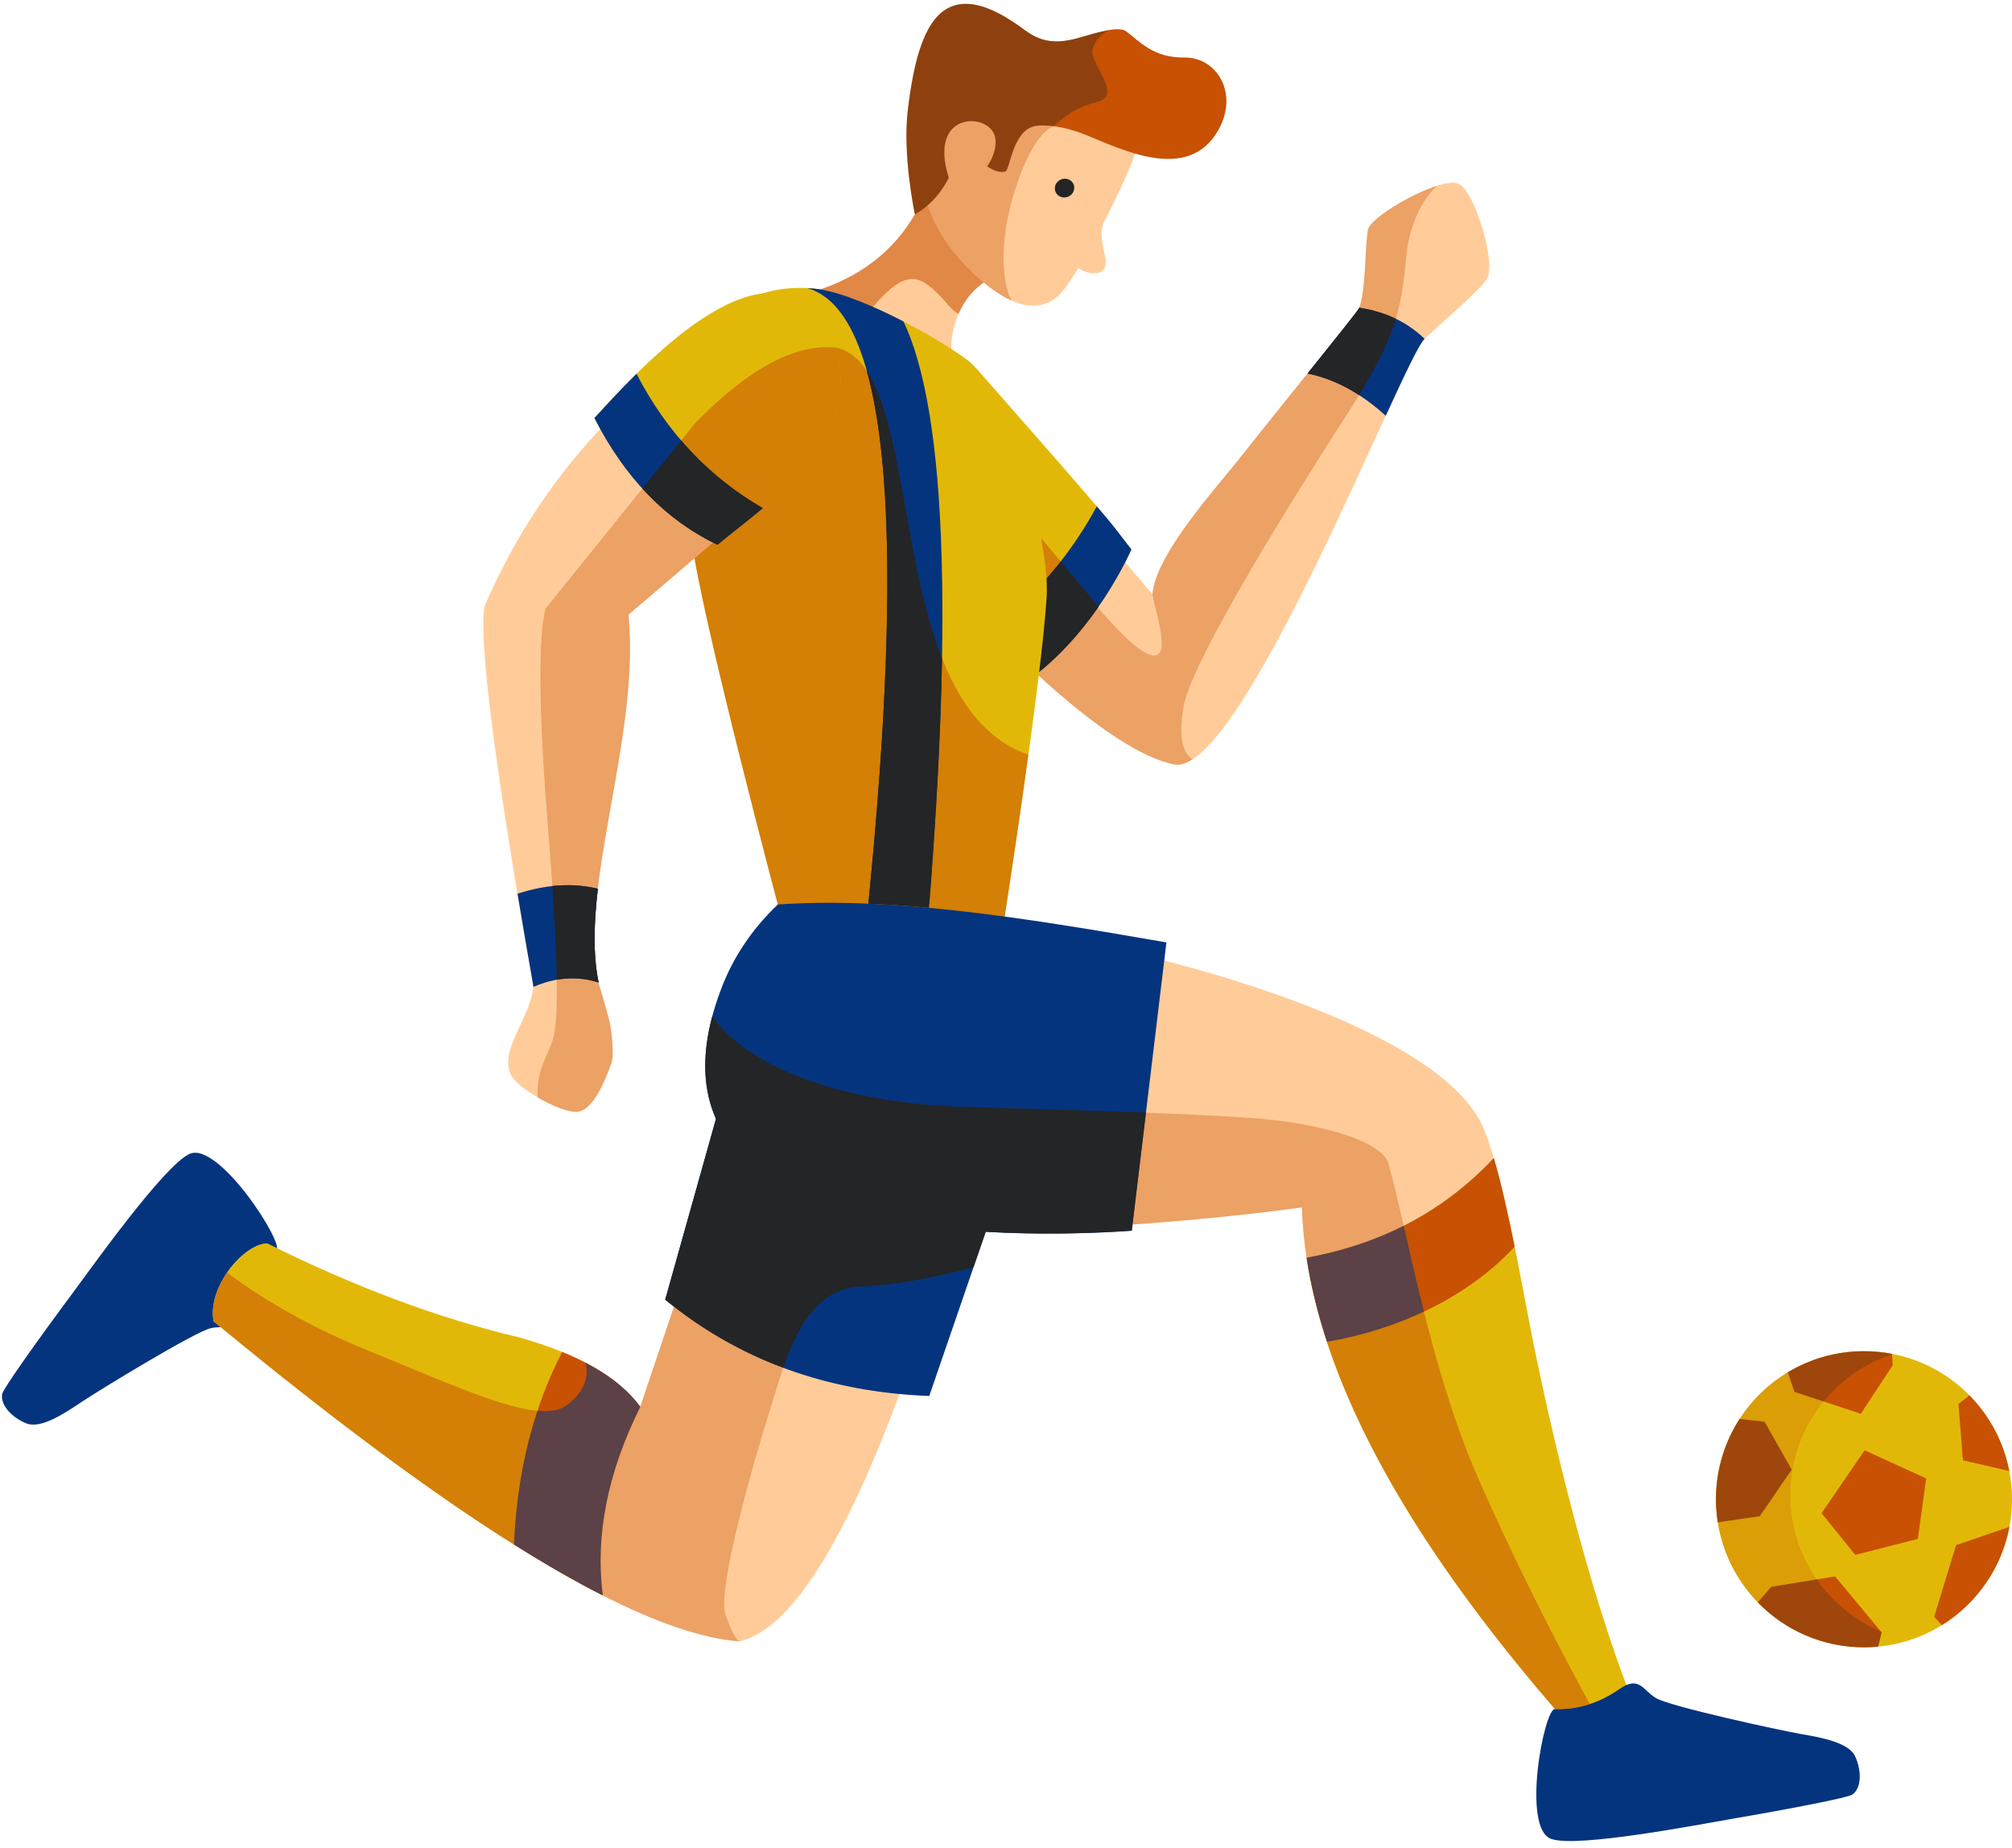 <?xml version="1.0" encoding="UTF-8"?><svg xmlns="http://www.w3.org/2000/svg" xmlns:xlink="http://www.w3.org/1999/xlink" height="384.2" preserveAspectRatio="xMidYMid meet" version="1.0" viewBox="-0.4 -0.8 418.4 384.2" width="418.4" zoomAndPan="magnify"><g id="change1_1"><path clip-rule="evenodd" d="M322.98,354.58c6.53,1.6,12.54,0.33,15.96-2.13 c-8.87-21.99-17.22-56.53-21.78-80.61c-2.74-14.46-5.5-29.13-8.87-37.61c-8.58-21.58-65.75-36.08-86.14-39.59 c2.62,39.83,3.93,59.75,3.93,59.75c15.96-0.92,30.71-2.3,44.25-4.13C271.25,280.23,288.8,315.01,322.98,354.58L322.98,354.58z" fill="#FC9" fill-rule="evenodd"/></g><g id="change2_1"><path clip-rule="evenodd" d="M322.98,354.58c6.53,1.6,12.54,0.33,15.96-2.13 c-8.87-21.99-17.22-56.53-21.78-80.61c-2.19-11.58-4.4-23.29-6.92-31.84c-10.26,10.97-23.24,17.87-38.94,20.73 C275.48,288.25,292.71,319.53,322.98,354.58L322.98,354.58z" fill="#E2B808" fill-rule="evenodd"/></g><g id="change3_1"><path clip-rule="evenodd" d="M314.57,258.42c-1.37-6.81-2.79-13.2-4.33-18.42 c-10.26,10.97-23.24,17.87-38.94,20.73c0.86,5.67,2.28,11.5,4.25,17.49C292.4,275.32,306.05,267.69,314.57,258.42L314.57,258.42z" fill="#C85103" fill-rule="evenodd"/></g><g id="change4_1"><path clip-rule="evenodd" d="M322.98,354.58c4.74,0.13,9.18-1.25,13.31-4.13 c4.13-2.89,4.84,0.06,7.62,1.81c2.78,1.74,26.03,6.78,30.17,7.49c4.13,0.71,9.95,1.74,11.3,4.65c1.36,2.91,1.36,6.59-0.58,7.95 c-0.91,0.64-12.51,2.9-25.28,5.09c-6.38,1.09-31.68,6.01-37.29,4.15C315.88,379.49,320.73,354.2,322.98,354.58L322.98,354.58z" fill="#05347E" fill-rule="evenodd"/></g><g id="change1_2"><path clip-rule="evenodd" d="M207.22,131.54c0,0,22.61,23.9,36.56,26.61 c13.95,2.71,47.54-84.23,52.06-88.5c3.23-3.04,11.15-9.76,12.92-12.4c2.07-3.1-2.33-17.83-5.68-19.77 c-3.36-1.94-18.35,6.46-18.99,9.43c-0.65,2.97-0.39,12.27-1.81,16.28c-0.29,0.8-14.02,17.6-25.48,32.03 c-5.05,6.36-16.84,19.35-17.54,27.53l-13.82-16.15L207.22,131.54L207.22,131.54z" fill="#FC9" fill-rule="evenodd"/></g><g id="change3_2"><path clip-rule="evenodd" d="M207.22,131.54c0,0,22.61,23.9,36.56,26.61 c1.16,0.23,2.46-0.18,3.87-1.1c-0.27-0.05-3.65-1.55-1.9-11.06c1.81-9.82,23.51-44.44,33.85-60.46 c10.34-16.02,11.37-21.83,12.4-32.69c1.03-10.77,6.44-14.98,6.52-15.04c-5.66,1.76-13.96,6.92-14.44,9.11 c-0.65,2.97-0.39,12.27-1.81,16.28c-0.29,0.8-14.02,17.6-25.48,32.03c-5.05,6.36-16.84,19.35-17.54,27.53 c0.61,3.9,5.21,16.65-2.42,11.61c-3.95-2.61-11.35-11.41-17.58-19.3L207.22,131.54L207.22,131.54z" fill="#C85103" fill-opacity=".349" fill-rule="evenodd"/></g><g id="change2_2"><path clip-rule="evenodd" d="M192.37,79.73l10.26-3.9c0,0,25.26,28.57,28.75,33.09 c3.49,4.52,3.49,4.52,3.49,4.52s-7.49,17.57-22.09,27.65C198.18,151.17,192.37,79.73,192.37,79.73L192.37,79.73z" fill="#E2B808" fill-rule="evenodd"/></g><g id="change3_3"><path clip-rule="evenodd" d="M228.05,125.35 c-3.65,5.26-8.75,11.25-15.27,15.75c-0.63,0.43-1.24,0.71-1.84,0.85c-4.75-9.38-5.98-23.19-3.69-41.43L228.05,125.35L228.05,125.35z" fill="#C85103" fill-opacity=".549" fill-rule="evenodd"/></g><g id="change4_2"><path clip-rule="evenodd" d="M227.68,104.48c1.75,2.05,3.08,3.63,3.7,4.44 c3.49,4.52,3.49,4.52,3.49,4.52s-7.39,17.32-21.78,27.43l-1.07-15.9C218.33,118.92,223.55,112.09,227.68,104.48z" fill="#05347E" fill-rule="evenodd"/></g><g id="change5_1"><path clip-rule="evenodd" d="M228.05,125.35c-3.59,5.17-8.59,11.06-14.96,15.53l-1.07-15.9 c2.96-2.84,5.68-5.85,8.16-9.03L228.05,125.35L228.05,125.35z" fill="#232526" fill-rule="evenodd"/></g><g id="change1_3"><path clip-rule="evenodd" d="M170.18,59.38c7.33,11.03,14.97,15.23,27.58,14.92 c-1.49-5.97,2.06-16.34,10.53-18.04c0,0-1.03-4.63,2.07-11.09c-9.51-8.87-15.96-10.03-19.36-3.49 C186.69,50.24,179.75,56.14,170.18,59.38z" fill="#FC9" fill-rule="evenodd"/></g><g id="change3_4"><path clip-rule="evenodd" d="M170.18,59.38c1.1,1.65,2.2,3.15,3.33,4.5 c3.54-0.12,7.29-0.43,7.29-0.43s3.36-4.33,6.27-5.68c2.91-1.36,5.23-0.39,9.69,4.84c0.74,0.86,1.46,1.47,2.16,1.89 c1.69-3.9,4.82-7.32,9.37-8.24c0,0-0.44-1.98,0.12-5.15c-0.01-2.07,0.18-4.46,0.66-7.12c-8.8-7.78-14.83-8.55-18.07-2.32 C186.69,50.24,179.75,56.14,170.18,59.38L170.18,59.38z" fill="#C85103" fill-opacity=".549" fill-rule="evenodd"/></g><g id="change4_3"><path clip-rule="evenodd" d="M57.05,259.23c-3.52,3.18-5.78,7.24-6.78,12.17 c-0.99,4.94-3.55,3.3-6.76,3.95c-3.21,0.65-23.52,13.06-27,15.4c-3.48,2.34-8.4,5.6-11.39,4.43c-2.99-1.17-5.53-3.83-5.06-6.15 c0.22-1.09,7.05-10.74,14.78-21.14c3.86-5.19,18.78-26.21,24.13-28.74C45,236.31,58.93,257.96,57.05,259.23L57.05,259.23z" fill="#05347E" fill-rule="evenodd"/></g><g id="change1_4"><path clip-rule="evenodd" d="M142.17,263.69c33.11,7.11,49.67,10.66,49.67,10.66 c-13.84,41.43-26.67,63.48-38.5,66.15c-21.14-1.62-57.57-23.8-109.3-66.53c-1.41-6.92,6.1-16.08,11.11-16.21 c18.28,9.1,35.7,15.6,52.26,19.51c12.4,3.47,20.84,8.3,25.32,14.47C139.03,273.03,142.17,263.69,142.17,263.69L142.17,263.69z" fill="#FC9" fill-rule="evenodd"/></g><g id="change2_3"><path clip-rule="evenodd" d="M124.95,330.94c-20.62-10.47-47.59-29.46-80.9-56.98 c-1.41-6.92,6.1-16.08,11.11-16.21c18.28,9.1,35.7,15.6,52.26,19.51c12.4,3.47,20.84,8.3,25.32,14.47 C125.94,305.39,123.34,318.46,124.95,330.94z" fill="#E2B808" fill-rule="evenodd"/></g><g id="change3_5"><path clip-rule="evenodd" d="M124.95,330.94c-5.68-2.88-11.84-6.41-18.48-10.59 c0.63-14.99,3.98-28.34,10.04-40.03c7.54,3.07,12.95,6.87,16.24,11.4C125.94,305.39,123.34,318.46,124.95,330.94z" fill="#C85103" fill-rule="evenodd"/></g><g id="change4_4"><path clip-rule="evenodd" d="M149.42,228.49L149.42,228.49 C149.42,228.49,149.42,228.49,149.42,228.49L149.42,228.49z M137.93,269.45c15.31,12.54,33.61,19.21,54.91,20.02 c0,0,4.65-13.52,13.95-40.57c-17.51-2.12-36.63-8.92-57.36-20.41C149.42,228.5,145.59,242.15,137.93,269.45z M282.28,63.19 c-0.16,0.46-4.74,6.17-10.78,13.68c5.61,1.11,11.03,4.03,16.27,8.78c4-8.71,6.95-14.94,8.08-16 C292.25,66.18,287.73,64.03,282.28,63.19z" fill="#05347E" fill-rule="evenodd"/></g><g id="change1_5"><path clip-rule="evenodd" d="M190.31,29.61c0,0-0.54,13.15,8.86,23.48 c9.39,10.33,16.3,11.54,20.53,7.58c1.03-0.96,2.5-3.06,4.14-5.74c0.89,0.87,6.49,2.8,5.59-2.26c-0.38-2.12-1.33-5.04-0.26-7.3 c3.54-6.83,6.62-13.72,6.89-15.82C238.04,14.22,193.62,13.87,190.31,29.61L190.31,29.61z" fill="#FC9" fill-rule="evenodd"/></g><g id="change3_6"><path clip-rule="evenodd" d="M190.31,29.61c0,0-0.54,13.15,8.86,23.48 c4.1,4.51,7.73,7.28,10.86,8.64c-1.52-2.23-3.31-10.79,0.72-23.27c4.03-12.48,8.06-13.02,8.06-13.02l-3.38-7.52 C204.08,17.84,191.98,21.68,190.31,29.61L190.31,29.61z" fill="#C85103" fill-opacity=".349" fill-rule="evenodd"/></g><g id="change3_7"><path clip-rule="evenodd" d="M204.89,33.78c1.46,0.99,2.71,1.35,3.76,1.07 c1.05-0.27,1.48-9.19,6.78-9.53c1.09-0.07,2.22-0.02,3.36,0.13c2.11,0.27,4.27,0.88,6.28,1.67c7.51,2.97,21.75,10.42,27.99-1.07 c4.16-7.65-0.54-14.96-7.11-14.89c-6.58,0.07-9.26-3.29-12.14-5.43c-1.6-1.19-5.98,0.23-9.99,1.36c-5.83,1.66-8.73,0.14-11.43-1.86 c-6.45-4.78-11.12-5.99-14.55-4.82c-6.04,2.06-8.22,11.48-9.46,21.69c-1.14,9.39,1.47,21.67,1.47,21.67 c2.57-1.48,5.04-3.72,7.04-7.61c-4.5-14.15,8.68-13.64,9.65-8.41C206.89,29.56,206.3,31.76,204.89,33.78L204.89,33.78z" fill="#C85103" fill-rule="evenodd"/></g><g id="change5_2"><path clip-rule="evenodd" d="M204.89,33.78c1.46,0.99,2.71,1.35,3.76,1.07 c1.05-0.27,1.48-9.19,6.78-9.53c1.09-0.07,2.22-0.02,3.36,0.13c0,0,3.22-3.68,8.92-5.03c5.7-1.34-1.75-8.12-0.87-11.07 c0.86-2.9,3.35-3.88,3.44-3.91c-1.91,0.31-4.24,1.03-6.45,1.66c-5.83,1.66-8.73,0.14-11.43-1.86c-6.45-4.78-11.12-5.99-14.55-4.82 c-6.04,2.06-8.22,11.48-9.46,21.69c-1.14,9.39,1.47,21.67,1.47,21.67c2.57-1.48,5.04-3.72,7.04-7.61 c-4.5-14.15,8.68-13.64,9.65-8.41C206.89,29.56,206.3,31.76,204.89,33.78L204.89,33.78z" fill="#232526" fill-opacity=".349" fill-rule="evenodd"/></g><g id="change5_3"><path clip-rule="evenodd" d="M220.33,40.18c1.06,0.31,2.2-0.27,2.56-1.3 c0.36-1.04-0.21-2.13-1.27-2.44c-1.06-0.31-2.2,0.27-2.56,1.3C218.71,38.77,219.27,39.87,220.33,40.18z" fill="#232526" fill-rule="evenodd"/></g><g id="change2_4"><path clip-rule="evenodd" d="M146.98,70.49c0.43-0.5,2.92-5.79,8.03-8.85 c4.14-2.49,10.45-3.01,15.17-2.26c8.38,1.34,23.43,9.47,30.26,14.43c9.65,7,17.44,38.63,16.82,49.27 c-1.03,17.83-9.24,69.95-9.24,69.95l-45.54-1.48c0,0-17.31-64.85-19.12-80.61C141.56,95.16,146.98,70.49,146.98,70.49z" fill="#E2B808" fill-rule="evenodd"/></g><g id="change3_8"><path clip-rule="evenodd" d="M213.46,156.12 c-2.56,18.61-5.44,36.9-5.44,36.9l-45.54-1.48c0,0-17.31-64.85-19.12-80.61c-0.82-7.14-0.15-16.11,0.82-23.78 c11.1-11.35,20.87-16.58,29.31-15.67C193.2,75.79,182.04,145.36,213.46,156.12z" fill="#C85103" fill-opacity=".549" fill-rule="evenodd"/></g><g id="change1_6"><path clip-rule="evenodd" d="M124.14,203.82c-4.36-20.22,8.66-51.29,6.16-76.81 c0,0,7.97-6.8,23.9-20.41c0,0-6.63-9.22-19.89-27.65c-14.88,12.82-26.2,28.28-33.98,46.38c-1.16,7.51,2.24,33.86,10.2,79.06 c-0.79,6.87-7.16,13.09-4.66,18.35c1.29,2.71,9.8,7.59,13.42,7.66c3.62,0.07,6.28-6.82,7.51-10.31c0.51-1.46,0-6.64-0.47-8.57 C125.68,208.85,124.14,203.82,124.14,203.82L124.14,203.82z" fill="#FC9" fill-rule="evenodd"/></g><g id="change3_9"><path clip-rule="evenodd" d="M124.14,203.82 c-4.36-20.22,8.66-51.29,6.16-76.81c0,0,7.97-6.8,23.9-20.41l-12.12-16.85l-28.99,35.95c0,0-2.72,6.2,0.38,44.44 c3.1,38.24,1.74,43.47,0.84,45.99c-0.75,2.1-3.47,6.74-2.84,11.29c2.8,1.63,5.97,2.94,7.83,2.98c3.62,0.07,6.28-6.82,7.51-10.31 c0.51-1.46,0-6.64-0.47-8.57C125.68,208.85,124.14,203.82,124.14,203.82L124.14,203.82z" fill="#C85103" fill-opacity=".349" fill-rule="evenodd"/></g><g id="change4_5"><path clip-rule="evenodd" d="M234.95,255.11c0,0,2.22-18.43,7.21-59.95 c-30.48-5.32-57.23-9.49-80.81-7.89c-5.72,5.45-9.39,11.37-11.63,17.16c-10.6,27.33,4.1,41.98,30.72,47.8 C198.38,256.15,219.86,256.17,234.95,255.11L234.95,255.11z" fill="#05347E" fill-rule="evenodd"/></g><g id="change2_5"><path clip-rule="evenodd" d="M148.79,112.48c-10.76-5.18-19.29-13.96-25.58-26.36 c6.3-6.84,21.94-24.38,35.02-25.92c13.1-1.54,18.46,13.37,15.28,24.33C169.86,97.09,158.43,104.54,148.79,112.48z" fill="#E2B808" fill-rule="evenodd"/></g><g id="change3_10"><path clip-rule="evenodd" d="M148.79,112.48 c-5.87-2.82-11.07-6.72-15.61-11.68l11.01-13.65c11.1-11.35,20.87-16.58,29.3-15.67c1.2,4.18,1.23,8.9,0.02,13.05 C169.86,97.09,158.43,104.54,148.79,112.48z" fill="#C85103" fill-opacity=".549" fill-rule="evenodd"/></g><g id="change4_6"><path clip-rule="evenodd" d="M180.21,186.72c4.12,0.03,8.34,0.15,12.64,0.36 c2.97-37.58,3.51-67.13,1.64-88.64c-0.41-4.7-0.93-9.02-1.57-12.95c-0.71-4.34-1.56-8.22-2.54-11.62c-0.86-2.96-1.82-5.57-2.9-7.83 c-6.14-3.17-12.72-5.93-17.3-6.66c-0.86-0.14-1.78-0.23-2.73-0.28c1.38,0.39,2.68,1.05,3.9,1.97c1.71,1.3,3.24,3.13,4.61,5.48 C185.18,82.47,186.6,122.53,180.21,186.72L180.21,186.72z" fill="#05347E" fill-rule="evenodd"/></g><g id="change5_4"><path clip-rule="evenodd" d="M180.18,187.1L180.18,187.1c4.11,0.17,8.31,0.47,12.6,0.86h0 c1.51-19.08,2.45-36.98,2.71-51.92c-7.86-19.97-8.09-48.3-15.64-59.72C185.43,96.26,185.52,133.44,180.18,187.1L180.18,187.1z" fill="#232526" fill-rule="evenodd"/></g><g id="change5_5"><path clip-rule="evenodd" d="M271.5,76.87c3.66,0.72,7.23,2.21,10.73,4.48 c4.09-6.71,6.31-11.47,7.64-15.87c-2.29-1.1-4.82-1.87-7.59-2.29C282.11,63.65,277.53,69.37,271.5,76.87z" fill="#232526" fill-rule="evenodd"/></g><g id="change4_7"><path clip-rule="evenodd" d="M124.08,203.48c-1.18-5.76-0.98-12.37-0.15-19.48 c-5.16-1.25-10.74-0.91-16.71,1.03c1,6.02,2.11,12.47,3.32,19.37c4.61-2,9.12-2.31,13.54-0.91L124.08,203.48z M148.79,112.48 c-10.76-5.18-19.29-13.96-25.58-26.36c2.06-2.23,5.11-5.61,8.75-9.2c6.26,12.11,15.01,21.42,26.27,27.95 C155.1,107.48,151.86,109.95,148.79,112.48L148.79,112.48z" fill="#05347E" fill-rule="evenodd"/></g><g id="change5_6"><path clip-rule="evenodd" d="M124.08,203.48c-1.18-5.76-0.98-12.37-0.15-19.48 c-3.02-0.73-6.17-0.92-9.46-0.56c0.58,8.63,0.85,14.89,0.92,19.47c2.94-0.52,5.84-0.33,8.7,0.58L124.08,203.48z M141.24,90.79 l-8.06,10c4.54,4.97,9.74,8.86,15.61,11.68c3.07-2.52,6.32-5,9.44-7.61C151.73,101.11,146.07,96.41,141.24,90.79L141.24,90.79z" fill="#232526" fill-rule="evenodd"/></g><g id="change5_7"><path clip-rule="evenodd" d="M193.48,229.02c-37.21-3.1-45.75-18.54-45.75-18.54 c-2.26,8.44-1.84,15.51,0.76,21.36c-1.57,5.57-5.08,18.11-10.56,37.6c0.6,0.49,1.21,0.98,1.82,1.45 c6.97,5.41,14.54,9.65,22.72,12.71c1.84-5.3,4.26-10.61,8.13-13.82c2.18-1.81,4.82-2.95,8.08-3.06c7.56-0.24,17.08-2.39,23.37-4.04 c0.79-2.3,1.64-4.76,2.53-7.36c10.98,0.63,21.73,0.38,30.38-0.23c0,0,0.05-0.43,0.16-1.3c0.34-2.84,1.25-10.4,2.8-23.25 c-4.54-0.17-9.07-0.32-13.41-0.46C210.16,229.66,197.81,229.38,193.48,229.02L193.48,229.02z" fill="#232526" fill-rule="evenodd"/></g><g id="change3_11"><path clip-rule="evenodd" d="M237.91,230.57 c-1.55,12.85-2.46,20.41-2.8,23.25c12.54-0.89,24.28-2.07,35.23-3.55c0.1,3.43,0.43,6.91,0.97,10.47 c7.32-1.33,14.05-3.54,20.19-6.64c-1.22-5.35-2.27-9.88-3.22-13.09c-1.24-4.22-13.17-8.41-29.96-9.45 C251.89,231.15,244.88,230.83,237.91,230.57L237.91,230.57z" fill="#C85103" fill-opacity=".349" fill-rule="evenodd"/></g><g id="change4_8"><path clip-rule="evenodd" d="M291.5,254.08 c-6.14,3.1-12.87,5.31-20.19,6.64c0.86,5.67,2.28,11.5,4.25,17.49c7.39-1.27,14.16-3.45,20.16-6.28 C294.09,265.5,292.71,259.39,291.5,254.08L291.5,254.08z" fill="#05347E" fill-opacity=".549" fill-rule="evenodd"/></g><g id="change3_12"><path clip-rule="evenodd" d="M275.68,278.62 c7.64,22.97,23.4,48.29,47.3,75.96c2.5,0.07,4.91-0.28,7.23-1.05c-4.57-8.33-14.56-27.09-23.56-47.77 c-4.61-10.59-8.13-22.7-10.94-33.83c-6,2.83-12.77,5.01-20.16,6.28C275.56,278.26,275.53,278.16,275.68,278.62L275.68,278.62z" fill="#C85103" fill-opacity=".549" fill-rule="evenodd"/></g><g id="change3_13"><path clip-rule="evenodd" d="M159.69,292.44 c0.84-2.66,1.71-5.75,2.78-8.83c-8.17-3.06-15.75-7.29-22.72-12.71c-1.57,4.67-3.91,11.61-7.01,20.82 c-6.8,13.67-9.4,26.74-7.8,39.22c11.41,5.79,20.87,8.97,28.4,9.55c0,0-0.9-0.08-2.84-5.42 C148.58,329.73,156.58,302.26,159.69,292.44L159.69,292.44z" fill="#C85103" fill-opacity=".349" fill-rule="evenodd"/></g><g id="change4_9"><path clip-rule="evenodd" d="M124.95,330.94c-1.6-12.48,1-25.55,7.8-39.22 c-2.55-3.51-6.37-6.58-11.47-9.21c0,0,1.97,4.63-3.84,8.89c-1.44,1.06-3.5,1.38-6.08,1.15c-2.84,8.53-4.46,17.8-4.89,27.8 C113.11,324.53,119.27,328.06,124.95,330.94L124.95,330.94z" fill="#05347E" fill-opacity=".549" fill-rule="evenodd"/></g><g id="change3_14"><path clip-rule="evenodd" d="M106.47,320.35c0.42-10,2.05-19.26,4.89-27.8 c-7.82-0.71-20.46-6.53-35.52-12.65c-10.87-4.42-19.07-9.25-24.31-12.75c-2.01-1.34-3.58-2.49-4.69-3.34 c-2.12,3.08-3.46,6.87-2.79,10.15c0.49,0.4,0.97,0.8,1.46,1.2C69.03,294.53,89.34,309.59,106.47,320.35z" fill="#C85103" fill-opacity=".549" fill-rule="evenodd"/></g><g id="change2_6"><ellipse clip-rule="evenodd" cx="387.22" cy="310.94" fill="#E2B808" fill-rule="evenodd" rx="30.78" ry="30.79"/></g><g id="change3_15"><path clip-rule="evenodd" d="M385.41,322.51l-7.01-8.67l8.96-13.08l12.79,5.85l-1.73,12.58 L385.41,322.51L385.41,322.51z M387.22,280.16c1.99,0,3.94,0.19,5.82,0.55l0.17,2.34l-6.65,10.12l-13.8-4.55l-1.39-4.07 C376.01,281.76,381.43,280.16,387.22,280.16z M409.14,289.34c4.17,4.23,7.12,9.66,8.29,15.73l-9.63-2.22l-0.94-11.71L409.14,289.34z M417.46,316.69c-1.63,8.62-6.85,15.97-14.05,20.44l-1.59-1.76l4.55-14.89L417.46,316.69L417.46,316.69z M390.17,341.59 c-0.97,0.09-1.96,0.14-2.95,0.14c-8.67,0-16.49-3.58-22.09-9.35l2.79-3.23l13.29-2.17l9.68,11.64L390.17,341.59L390.17,341.59z M356.81,315.73c-0.24-1.56-0.37-3.16-0.37-4.79c0-6.16,1.81-11.89,4.92-16.71l5.19,0.59l5.64,9.97l-6.65,9.68L356.81,315.73 L356.81,315.73z" fill="#C85103" fill-rule="evenodd"/></g><g id="change5_8"><path clip-rule="evenodd" d="M390.76,338.45 c-5.42-2.28-10.05-6.07-13.37-10.84l-9.46,1.54l-2.8,3.23c5.59,5.76,13.42,9.35,22.09,9.35c0.99,0,1.98-0.05,2.95-0.14l0.73-2.97 L390.76,338.45z M372.77,288.61l6.05,2c3.67-4.5,8.59-7.95,14.23-9.8l-0.01-0.1c-1.89-0.36-3.83-0.55-5.82-0.55 c-5.79,0-11.21,1.6-15.84,4.38L372.77,288.61L372.77,288.61z M365.54,314.48l6.65-9.68l-5.64-9.97l-5.19-0.59 c-3.11,4.81-4.92,10.55-4.92,16.71c0,1.63,0.13,3.23,0.37,4.79L365.54,314.48L365.54,314.48z" fill="#232526" fill-opacity=".251" fill-rule="evenodd"/></g><g id="change3_16"><path clip-rule="evenodd" d="M371.9,310.06c0-7.38,2.59-14.15,6.92-19.45 l-6.05-2l-1.39-4.07c-4.04,2.43-7.47,5.75-10.02,9.7l5.19,0.59l5.64,9.97l-6.65,9.68l-8.73,1.25c1,6.42,3.99,12.19,8.32,16.65 l2.8-3.23l9.46-1.54C373.93,322.63,371.9,316.58,371.9,310.06L371.9,310.06z" fill="#C85103" fill-opacity=".251" fill-rule="evenodd"/></g></svg>